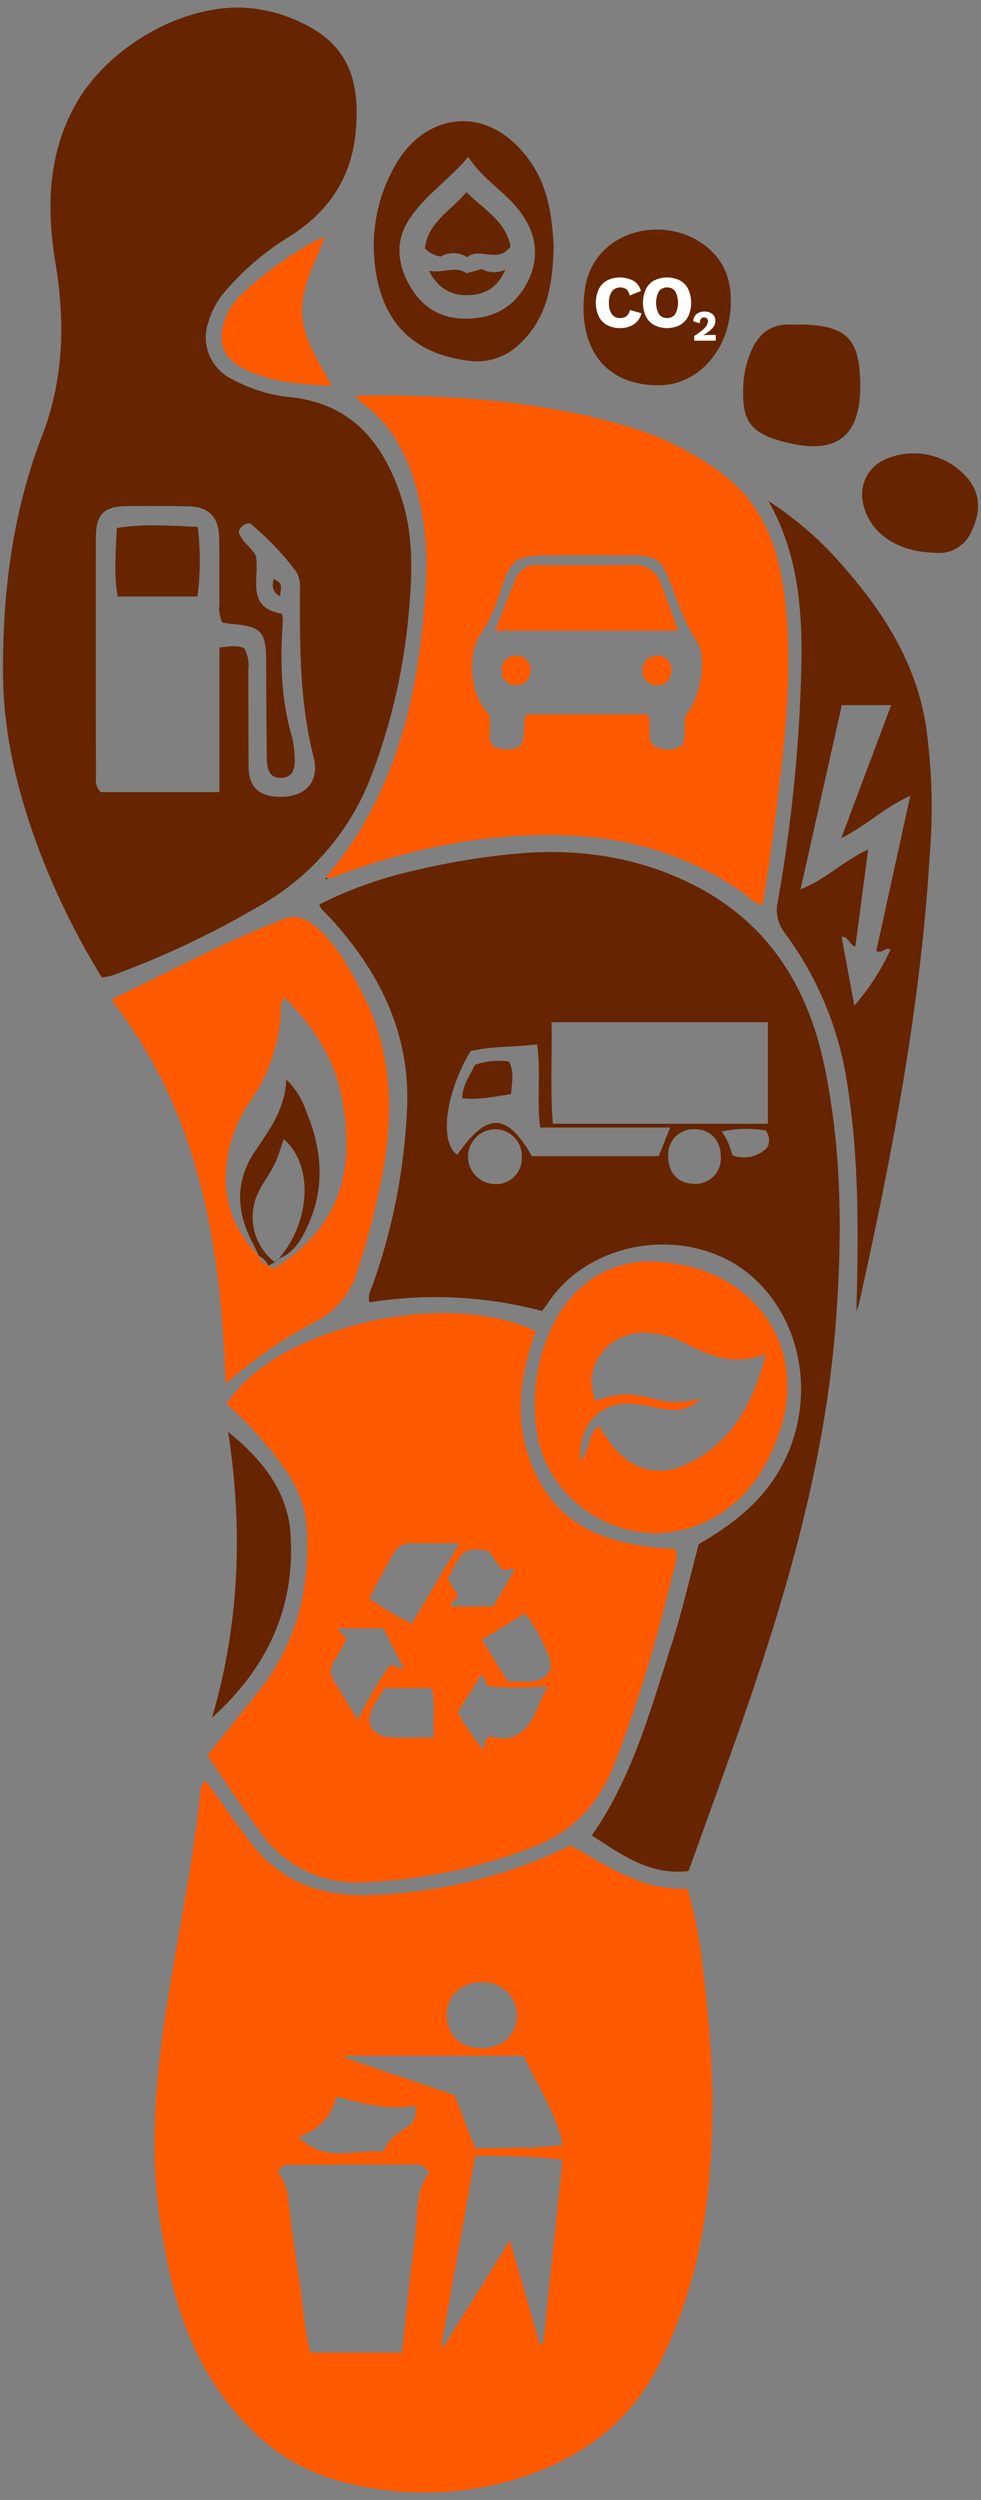 <svg xmlns="http://www.w3.org/2000/svg" viewBox="0 0 171.3 436.261">
  <rect x="0" y="0" width="171.3" height="436.261" fill="#808080" stroke="none"/>
  <defs>
    <style>
      .a {
        fill:#FF5A00;
      }

      .b {
        fill:#662400;
      }

      .c {
        fill: #fff;
      }
    </style>
  </defs>
  <g>
    <path class="a" d="M35.884,310.71c2.719,3.646,5.174,7.224,7.78,10.685,5.506,7.315,12.969,9.722,21.681,9.283a86.726,86.726,0,0,0,34.318-8.611c6.293,3.5,12.408,7.9,20.4,7.51a82.087,82.087,0,0,1,2.594,13.193c1.986,15.846,2.682,31.7-.144,47.539a84.987,84.987,0,0,1-7.03,21.518c-5.28,11.146-14.416,17.515-25.858,20.936a55.817,55.817,0,0,1-28.046.775c-10.511-2.244-18.167-8.462-23.983-17.264-5.669-8.581-8.015-18.235-9.571-28.254-2.641-17,.25-33.6,3.156-50.207,1.435-8.207,2.917-16.4,3.775-24.694A3.231,3.231,0,0,1,35.884,310.71Zm34.3,99.837c.743-6.616,1.317-13.015,2.228-19.365.577-4.016-.112-8.324,2.412-11.916-.412-1.453-1.522-1.55-2.713-1.548-6.991.014-13.982,0-20.972.035-.991,0-2.17-.2-2.544,1.428a8.036,8.036,0,0,1,1.719,4.49c.586,4.693,1.165,9.39,1.923,14.057.692,4.256.868,8.605,1.976,12.819Zm12.8-34.3c-2,11.2-3.948,22.136-5.9,33.071l.41.169,11.545-18.5c1.91,6.6,3.575,12.346,5.241,18.1l.57-.057c1.126-10.692,2.253-21.385,3.39-32.177A117.772,117.772,0,0,0,82.977,376.244Zm-3.618-10.637,3.618,9.308c5.134-.138,10.092.1,15.294-.616-1.257-5.948-4.618-10.493-6.8-15.565H60.317l-.069.365Zm-27.245,7.247c4.775,4.9,9.974,2.052,14.816,2.639a7.334,7.334,0,0,1,3.126-3.586c1.418-.856,2.9-1.831,2.51-4.443-4.731.815-9.243-.338-13.822-1.61A9.336,9.336,0,0,1,52.114,372.854Zm31.975-26.932c-3.563.023-6.041,2.32-6.081,5.639-.043,3.5,2.443,5.884,6.129,5.872,3.642-.012,6.223-2.5,6.144-5.917A5.833,5.833,0,0,0,84.089,345.922Z"/>
    <path class="b" d="M17.781,170.573A130.512,130.512,0,0,1,7.069,148.967C3.184,138.8.569,128.336.52,117.421.458,103.309,2.205,89.364,7.313,76.154,11.155,66.214,11.382,56.242,9.7,46c-1.54-9.357-1.426-18.491,3.151-27.136C18.522,8.151,32.336.315,43.729,1.426A26.723,26.723,0,0,1,54.444,4.912c7.278,4.154,8.387,10.917,7.629,18.424-.826,8.179-5.138,14.071-12.02,18.244a46.6,46.6,0,0,0-10.887,9.438,13.83,13.83,0,0,0-2.7,4.962,8.091,8.091,0,0,0,3.975,10.143,27.021,27.021,0,0,0,10.51,3.218C61.675,70.568,67.1,77.589,70.146,87.02c2.1,6.509,1.838,13.258,1.224,20a105.171,105.171,0,0,1-6.555,28.414,43.913,43.913,0,0,1-19.637,22.73,158.214,158.214,0,0,1-25.623,12.075A11.841,11.841,0,0,1,17.781,170.573Zm24.858-57.454a5.943,5.943,0,0,1,.719,3.7c.029,5.682,0,11.365.055,17.047.034,3.348,1.738,5.026,5.069,5.176,4.729.213,7.42-2.473,6.265-7.008-2.49-9.771-2.394-19.689-2.366-29.628a4.511,4.511,0,0,0-.7-2.706,48.482,48.482,0,0,0-8.024-8.371A2,2,0,0,0,41.688,92.8c.462,1.787,2.275,2.692,3,4.251.694,3.8-1.893,8.964,4.533,10.038a6.1,6.1,0,0,1,.18,1.215c-.5,6.839-.358,13.62,1.576,20.275a16.263,16.263,0,0,1,.459,3.372c.129,1.812-.067,3.723-2.34,3.792-2.351.071-2.478-1.985-2.505-3.7-.087-5.487-.088-10.976-.107-16.464-.019-5.454-.8-6.291-6.348-6.725A12.075,12.075,0,0,1,38.8,108.6a5.731,5.731,0,0,1-.487-3.134c-.024-3.883.026-7.767-.051-11.649-.073-3.651-1.822-5.4-5.421-5.464s-7.183-.066-10.775-.025c-3.889.045-5.313,1.443-5.321,5.34q-.042,20.6.013,41.2c0,1.095-.251,2.3.84,3.363H38.317V113C40.1,112.805,41.3,112.529,42.639,113.119Z"/>
    <path class="b" d="M55.777,157.83a71.623,71.623,0,0,1,16.981-6.007,125.208,125.208,0,0,1,18.459-2.941c11.1-.843,21.8,1.025,31.515,6.417,11.788,6.544,18.317,17.188,21.108,30.212,3.224,15.047,3.257,30.26,2.087,45.515-2.049,26.716-10.059,51.957-19.018,76.96-2.2,6.136-4.421,12.263-6.68,18.527-6.877.8-11.782-2.948-16.89-6.208,7.152-10.246,10.243-21.926,13.928-33.328,1.858-5.751,3.184-11.675,4.745-17.5,4.95-2.881,9.432-6.139,12.733-10.814,7.879-11.164,6.563-26.724-3.052-35.557-10.235-9.4-28.184-7.332-35.923,4.141-.313.464-.659.9-1.119,1.534a72.77,72.77,0,0,0-30.139-1.507c-.343-1.253.29-2.249.641-3.26A105.4,105.4,0,0,0,71.1,192.877c.412-12.593-4.8-23.145-13.1-32.314-.635-.7-1.316-1.357-1.955-2.053A2.567,2.567,0,0,1,55.777,157.83Zm78.308,20.556H96.307c.13,6.1-.238,11.888.224,17.72h37.554ZM117.017,196.76H94.33c-.654-5.027.178-9.662-.552-14.512-4.149.51-8,.3-11.615,1.185-4.429,7.466-5.463,15.9-2.318,18.1,5.178-7.488,8.632-7.427,13.041.222h22.14ZM91.117,202a4.651,4.651,0,0,0-4.679-4.932,4.779,4.779,0,0,0-.249,9.547A4.483,4.483,0,0,0,91.117,202Zm34.742-.1c.033-2.938-1.823-4.878-4.63-4.843a4.4,4.4,0,0,0-4.55,4.681c-.012,2.893,1.675,4.756,4.375,4.832A4.4,4.4,0,0,0,125.859,201.906Zm2.006-.31a5.65,5.65,0,0,0,6.108-1.336,2.652,2.652,0,0,0-.306-2.991,20.825,20.825,0,0,0-7.645.193A11.213,11.213,0,0,1,127.865,201.6Z"/>
    <path class="a" d="M36.217,306.327c3.147-3.925,6.117-7.589,9.045-11.287,6.484-8.192,8.864-17.637,8.355-27.925a19.571,19.571,0,0,0-3.56-10.336,65.9,65.9,0,0,0-10.471-11.771c8.269-13.318,38.288-20.355,54-12.677-3.3,8.9-4.026,17.962.819,26.522,5.118,9.043,14.142,10.9,23.627,11.5.352,1.806-.325,3.311-.7,4.827a251.891,251.891,0,0,1-10.085,32.8c-2.785,7.058-7.384,11.85-14.545,14.483a91.9,91.9,0,0,1-29.285,6.01,20.335,20.335,0,0,1-17.694-8.421C42.418,315.7,39.472,311.056,36.217,306.327Zm59.5-12.1a69.684,69.684,0,0,1-10.054.123c-1.5-.467-.458-1.753-1.685-2.006L79.959,298.8a40.78,40.78,0,0,0,4.341,6.481c.646-.751-.057-1.768,1.26-2.29,4.408,1.364,6.873-1.164,8.438-5.242.47-1.223,1.112-2.38,1.675-3.568l.157-.123ZM64.5,278.881a39.9,39.9,0,0,0,7.436,4.433L80.25,269.3c-2.916,0-5.723-.017-8.529.008a3.4,3.4,0,0,0-3.019,1.8C67.266,273.637,65.932,276.218,64.5,278.881Zm6.088,12.382-3.67-7.109h-7.8c.035,1.075,1.311.969,1.306,2.137-.58,1-1.26,2.232-2,3.426a3.071,3.071,0,0,0-.173,3.46c1.353,2.25,2.71,4.5,4.219,7a79.326,79.326,0,0,1,5.484-9.433C68.958,290.294,69.445,291.244,70.588,291.263Zm5.2,11.936c-.265-2.925.355-5.711-.43-8.614H67.172c-.674,1.064-1.324,1.988-1.87,2.97-1.734,3.118-.537,5.418,3.01,5.619C70.646,303.307,72.994,303.2,75.786,303.2Zm8.4-17.065,4.46,7.312c1.535,0,2.952.1,4.348-.023,2.529-.233,3.788-2.043,2.876-4.366a30.578,30.578,0,0,0-4.2-7.509C89.208,283.053,86.892,284.473,84.182,286.134Zm1.164-15.477c-3.986-.791-4.838-.191-7.126,4.9l1.643,2.706c.175,1.206-1.4,1.045-.953,2.08h7.224l3.792-6.536c-.959-.287-1.508.5-2.378-.007Z"/>
    <path class="a" d="M19.41,174.451c10.41-5.054,20-10.136,30.143-14.068,2.156-.836,3.874-.084,5.483,1.236,3.681,3.019,5.836,7.137,8.011,11.24,5.977,11.277,5.811,23.088,3.09,35.133a125.515,125.515,0,0,1-3.773,13.968,14.315,14.315,0,0,1-6.742,8.382A82.107,82.107,0,0,0,39.4,241.465C38.531,217.184,34.9,194.211,19.41,174.451Zm27.511,46.383c.7.938,1.355.27,1.936-.117,6.366-4.252,10.591-9.95,11.462-17.728a38.216,38.216,0,0,0-.769-12.145c-1.406-6.672-5.12-11.989-9.815-16.74-.343.316-.453.367-.463.434a15.377,15.377,0,0,0-.216,1.675,29.793,29.793,0,0,1-5.177,15.69,24.575,24.575,0,0,0-3.4,6.841c-2.209,7.661-1.034,14.574,4.7,20.412A2.116,2.116,0,0,0,46.921,220.834Z"/>
    <path class="b" d="M149.54,228.876c.356-13.344.492-26.488-1.568-39.561a58.542,58.542,0,0,0-10.94-26.5,6.583,6.583,0,0,1-1.205-5.549,269.931,269.931,0,0,0,4.094-40.646c.238-10.085-.551-20.067-5.744-29.2a60.668,60.668,0,0,1,13.828,12.31c6.729,7.748,11.959,16.391,13.652,26.719a101.273,101.273,0,0,1,.712,22.388c-1.563,26.559-6.564,52.577-12.327,78.473C149.922,227.838,149.709,228.352,149.54,228.876ZM147,123.043c-2.414,10.759-4.759,21.207-7.217,32.162,4.553-1.81,7.514-5.029,11.813-6.945-.783,5.922-1.5,11.364-2.237,16.934-1.158-.407-1.1-1.7-2.405-1.746.763,4.125,1.5,8.087,2.228,12.049a40.465,40.465,0,0,0,6.325-9.82c-1.064-.455-1.466.861-2.487.25l5.938-27.068c-4.656,2.125-7.743,5.257-12.057,7.406,2.982-7.942,5.774-15.378,8.72-23.222Z"/>
    <path class="a" d="M112.956,220.144c17.979-.026,28.152,14.141,23.373,29.1-2.6,8.135-7.35,14.595-15.78,17.345-11.8,3.85-24.941-4.364-26.808-16.616A31.626,31.626,0,0,1,96.087,232.2C99.8,223.787,106.676,220.284,112.956,220.144Zm9.374,23.838c-1.837,2.164-4.216,2.256-6.7,1.857-1.492-.239-2.962-.629-4.458-.823-6.029-.782-10.235,3.3-9.815,9.817,1.746-1.731,1.183-4.5,3.149-6,.8,1.15,1.47,2.17,2.2,3.144,3.205,4.284,7.919,5.889,12.8,3.722,8.063-3.583,11.928-10.481,14.248-19.418-5.8,2.278-10.308.1-14.812-2.191a15.473,15.473,0,0,0-5.73-1.489c-6.8-.6-11.88,5.921-9.155,11.912,3.328-1.566,6.751-1.316,10.2-.383A13.342,13.342,0,0,0,122.33,243.982Z"/>
    <path class="b" d="M96.674,42.824c-.113,6.848-1.136,12.638-5.837,17.1a10.622,10.622,0,0,1-9.073,3.029c-9.616-1.251-15.03-6.692-16.255-16.38a28.15,28.15,0,0,1,3.537-17.762c5.2-9.289,16.6-11.033,23.827-.2C95.879,33.116,96.406,38.315,96.674,42.824ZM81.763,27.39c-3.482,4.1-7.675,6.807-10.37,10.975-2.344,3.626-2.008,7.41-.084,11.056,1.986,3.764,5.085,6.027,9.476,6.18,5.1.179,9.072-1.881,11.366-6.458,2.459-4.9,1.159-9.5-2.291-13.377C87.378,32.976,84.1,30.954,81.763,27.39Z"/>
    <path class="b" d="M127.611,52.9c-.119,7.949-5.554,14.231-12.4,14.329-9.586.138-14.361-6.57-13.127-16.433,1.3-10.42,13.211-13.359,20.466-8.354C126.266,45,127.722,48.539,127.611,52.9Z"/>
    <path class="b" d="M150.213,66.752c.185,9.4-4.05,12.743-13.157,10.394-6.037-1.556-7.545-3.6-7.26-9.847a17.215,17.215,0,0,1,1.263-5.782c1.306-3.185,3.516-5.078,7.146-4.873.657.037,1.32-.035,1.979-.016C147.81,56.858,150.063,59.135,150.213,66.752Z"/>
    <path class="b" d="M37.025,299.75c4.832-16.413,5.4-33.013,2.813-49.882,5.793,4.716,10.38,10.2,10.895,17.829C51.6,280.521,46.645,291.11,37.025,299.75Z"/>
    <path class="b" d="M163.242,96.454c-6.594-.135-11.413-3.473-12.5-8.484a6.678,6.678,0,0,1,3.989-7.871,12.331,12.331,0,0,1,14.527,3.731c2.091,2.822,1.852,5.853.393,8.846A6.1,6.1,0,0,1,163.242,96.454Z"/>
    <path class="a" d="M56.745,41.3c-1.672,4.439-4.1,8.552-3.993,13.236.1,4.646,2.938,8.431,5.143,12.823-5.684-.36-10.928-.645-15.693-3.23-3.224-1.748-4.2-4.409-3.085-7.891a11.369,11.369,0,0,1,2-3.719C43.643,49.388,52.77,42.773,56.745,41.3Z"/>
    <path class="b" d="M57.256,153.344c-.358.179-.505.144-.274-.272C57.074,153.162,57.165,153.253,57.256,153.344Z"/>
    <path class="b" d="M34.533,91.939a49.743,49.743,0,0,1-.05,12.152H20.549c-.682-3.89-.339-7.7-.147-11.946C25.093,91.377,29.627,91.741,34.533,91.939Z"/>
    <path class="b" d="M48.886,104.062c-1.465-.857-1.354-1.9-1.094-3.041C49.214,101.816,49.214,101.816,48.886,104.062Z"/>
    <path class="b" d="M89.242,190.937c-3.033.44-5.668,1.055-8.525.713.047-2.365,1.385-3.99,2.207-5.813a12.478,12.478,0,0,1,5.951-.585C89.83,187.046,89.368,188.864,89.242,190.937Z"/>
    <path class="a" d="M56.982,153.072c12.75-15.212,16.586-33.418,17.444-52.571a49.007,49.007,0,0,0-2.263-17.093c-1.609-5.062-4.19-9.511-8.539-12.758-.408-.306-1.617-1.53-1.617-1.53s1.325-.1,1.682-.106c15.739-.076,31.348.988,46.521,5.6A50.233,50.233,0,0,1,126.5,83c7.415,5.739,9.768,13.878,10.687,22.666,1.351,12.92-.4,25.695-1.98,38.468-.567,4.577-1.341,9.129-2.03,13.759-1.687-.294-2.466-1.476-3.527-2.2a55.99,55.99,0,0,0-28.04-9.752c-14.868-1.062-29.141,1.768-43.014,6.977-.437.164-.889.288-1.335.431C57.165,153.253,57.074,153.162,56.982,153.072Zm62.743-28.306c2.554-2.582,3.878-10.148,1.88-13.031-2.217-3.2-3.124-6.452-4.5-9.947-1.534-3.9-2.2-4.842-6.485-4.869-4.815-.031-9.63-.023-14.445-.017-5.939.007-6.879.44-8.714,6.08a28.135,28.135,0,0,1-3.452,7.578c-2.629,3.5-1.857,11,1.321,13.978.605,1.8-.3,3.781.618,5.589a5.341,5.341,0,0,0,4.817.159c1.233-1.737.395-3.8,1.1-5.627h21.258c.671,1.887-.178,3.7.809,5.358a4.856,4.856,0,0,0,5.256.018C119.831,128.358,119.314,126.607,119.725,124.766Zm-1.281-14.714h-32c1.314-3.324,2.434-6.4,3.752-9.391a3.691,3.691,0,0,1,3.748-2.05q8.361.046,16.722-.01a4.589,4.589,0,0,1,4.657,3.038C116.377,104.257,117.294,106.93,118.444,110.052Zm-28.331,4.391a2.276,2.276,0,0,0-2.469,2.488,2.36,2.36,0,0,0,2.652,2.61c1.612-.038,2.258-1.133,2.368-2.664A2.415,2.415,0,0,0,90.113,114.443Zm24.672-.006a2.36,2.36,0,0,0-2.56,2.452,2.392,2.392,0,0,0,2.634,2.661c1.6-.019,2.288-1.081,2.435-2.67C117.084,115.485,116.388,114.433,114.785,114.437Z"/>
    <path class="b" d="M46.883,220.874a3.65,3.65,0,0,0-1.68-1.737c-.327-.673-.631-1.357-.984-2.015-2.906-5.409-3.275-10.828.229-16.089,2.5-3.758,5.293-7.332,5.547-12.649a13.621,13.621,0,0,1,3.458,5.526c2.8,6.624,3.346,13.345.27,20.044-1.1,2.4-2.431,4.718-5.141,5.728l.029.043c5.692-6.508,6.142-16.455.949-20.927-.549,1.5-.985,3.052-1.677,4.482-.737,1.521-1.8,2.883-2.574,4.388a9.942,9.942,0,0,0,2.732,12.64L48,220.277Z"/>
    <path class="b" d="M48.582,219.682q-.292.3-.583.595l.042.031.57-.583Z"/>
    <path class="b" d="M76.967,44.763a4.482,4.482,0,0,1-2.751-1.428c.441-4.482,4.43-6.47,7.231-9.8,3.057,3.04,6.9,5.1,7.7,9.487-2.257,3.071-5.36.023-7.562,1.863A4.435,4.435,0,0,0,76.967,44.763Z"/>
    <path class="b" d="M74.892,47.264c2.5.455,4.631-.936,6.58.425l2.642-.738a4.54,4.54,0,0,0,4.122.108c-1.3,2.947-3.193,4.175-5.807,4.408C79.229,51.753,76.717,50.685,74.892,47.264Z"/>
  </g>
  <path class="c" d="M110.66,56.611a4.307,4.307,0,0,1-2.405.644,4.568,4.568,0,0,1-2.249-.526,3.532,3.532,0,0,1-1.456-1.521,5.791,5.791,0,0,1,0-4.739,3.527,3.527,0,0,1,1.456-1.528,5.051,5.051,0,0,1,4.615.065,2.828,2.828,0,0,1,1.287,1.775l-1.962.793a1.961,1.961,0,0,0-.56-1.092,1.625,1.625,0,0,0-1.065-.312,1.741,1.741,0,0,0-1.47.683,3.223,3.223,0,0,0-.52,1.982,3.324,3.324,0,0,0,.5,1.982,1.687,1.687,0,0,0,1.451.683,1.736,1.736,0,0,0,1.13-.338,1.807,1.807,0,0,0,.573-1.066l2.027.572A3.256,3.256,0,0,1,110.66,56.611Zm8.068-7.67a3.541,3.541,0,0,1,1.45,1.521,5.807,5.807,0,0,1,0,4.746,3.541,3.541,0,0,1-1.45,1.521,5.056,5.056,0,0,1-4.491,0,3.526,3.526,0,0,1-1.456-1.521,5.807,5.807,0,0,1,0-4.746,3.526,3.526,0,0,1,1.456-1.521,5.056,5.056,0,0,1,4.491,0Zm-3.672,1.9a4.251,4.251,0,0,0,0,3.978,1.661,1.661,0,0,0,1.43.676,1.643,1.643,0,0,0,1.423-.676,4.3,4.3,0,0,0,0-3.978,1.645,1.645,0,0,0-1.423-.676A1.663,1.663,0,0,0,115.056,50.846Zm6.175,7.775a9.226,9.226,0,0,0,1.83-1.4,1.759,1.759,0,0,0,.564-1.148.683.683,0,0,0-.174-.489.653.653,0,0,0-.5-.186.66.66,0,0,0-.556.262,1.263,1.263,0,0,0-.208.761l-1.114-.34a1.58,1.58,0,0,1,.556-1.259,2.139,2.139,0,0,1,1.406-.447,2.185,2.185,0,0,1,1.054.231,1.52,1.52,0,0,1,.833,1.376,1.912,1.912,0,0,1-.526,1.3,6.444,6.444,0,0,1-1.6,1.2v.008c.334-.02.67-.031,1.008-.031h1.175v.993h-3.751Z"/>
</svg>

